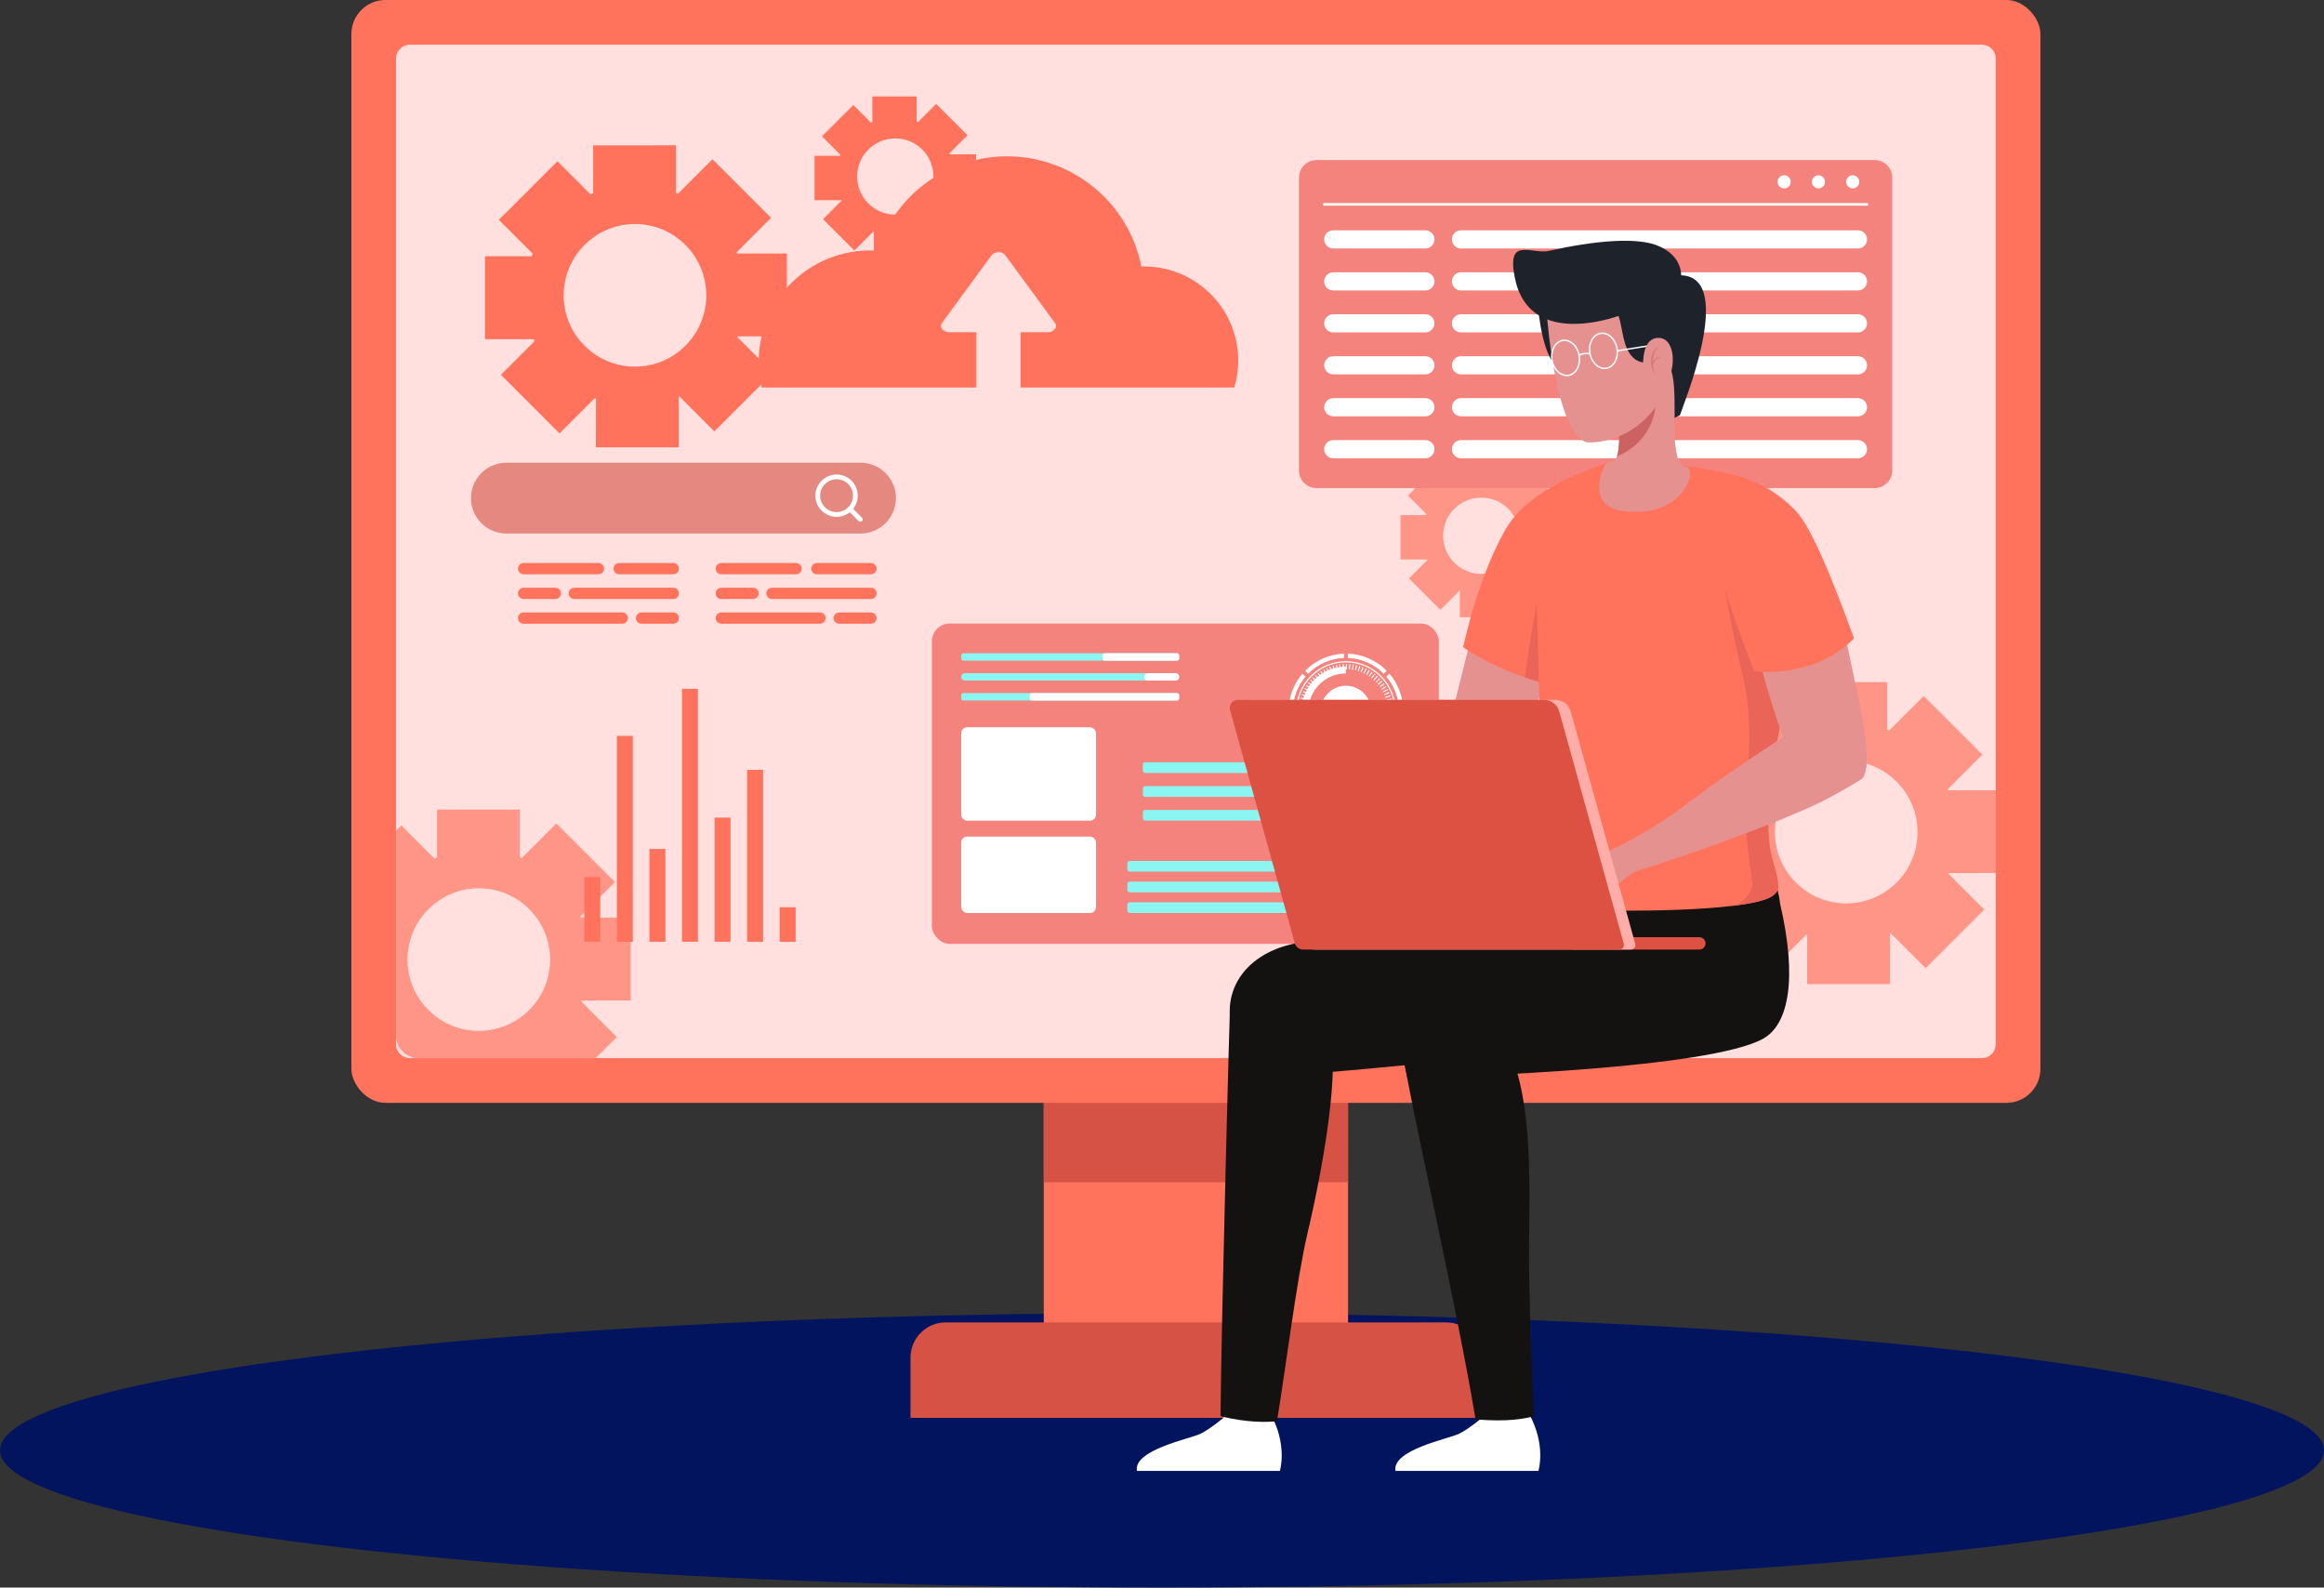 <?xml version="1.0" encoding="UTF-8"?>
<svg xmlns="http://www.w3.org/2000/svg" viewBox="0 0 818.14 558.79">
  <rect x="0" y="0" width="818.14" height="558.79" fill="#333333" stroke="none"/>
  <defs>
    <style>
      .cls-1 {
        fill: #1e232b;
      }

      .cls-2, .cls-3, .cls-4, .cls-5 {
        fill: none;
        stroke: #fff;
        stroke-miterlimit: 10;
      }

      .cls-2, .cls-4 {
        stroke-width: 1.67px;
      }

      .cls-2, .cls-5 {
        stroke-linecap: round;
      }

      .cls-6 {
        mix-blend-mode: screen;
        opacity: .68;
      }

      .cls-7 {
        fill: #ff735d;
      }

      .cls-8 {
        fill: #fff;
      }

      .cls-9 {
        fill: #e5918f;
      }

      .cls-10 {
        fill: #ffe0de;
      }

      .cls-11 {
        fill: #cc6362;
      }

      .cls-3 {
        stroke-width: .5px;
      }

      .cls-12 {
        isolation: isolate;
      }

      .cls-13 {
        fill: #f4837d;
      }

      .cls-14 {
        fill: #ffada9;
      }

      .cls-15 {
        fill: #e58880;
      }

      .cls-16 {
        fill: #141111;
      }

      .cls-17 {
        fill: #d65245;
      }

      .cls-18 {
        fill: #02145e;
      }

      .cls-19 {
        fill: #ea6557;
      }

      .cls-5 {
        stroke-width: .9px;
      }

      .cls-20 {
        fill: #dd5143;
      }

      .cls-21 {
        fill: #8bf6f1;
        mix-blend-mode: soft-light;
      }

      .cls-22 {
        opacity: .5;
      }
    </style>
  </defs>
  <g class="cls-12">
    <g id="Layer_2" data-name="Layer 2">
      <g id="Layer_1-2" data-name="Layer 1">
        <g>
          <ellipse class="cls-18" cx="409.07" cy="510.49" rx="409.07" ry="48.31"/>
          <g>
            <g>
              <g>
                <rect class="cls-7" x="367.45" y="374.31" width="107.12" height="120.31"/>
                <rect class="cls-17" x="367.45" y="374.31" width="107.12" height="41.82"/>
                <path class="cls-17" d="M332.94,465.46h176.14c6.85,0,12.4,5.56,12.4,12.4v21.21h-200.95v-21.21c0-6.85,5.56-12.4,12.4-12.4Z"/>
                <rect class="cls-7" x="123.7" width="594.61" height="388.18" rx="11.98" ry="11.98"/>
                <path class="cls-10" d="M247.49-87.48h347.04c2.67,0,4.83,2.16,4.83,4.83V470.83c0,2.67-2.16,4.83-4.83,4.83H247.49c-2.67,0-4.83-2.16-4.83-4.83V-82.65c0-2.67,2.16-4.83,4.83-4.83Z" transform="translate(615.09 -226.92) rotate(90)"/>
                <g>
                  <g>
                    <path class="cls-7" d="M251.49,151.84l20.63-20.63-12.61-12.61c.03-.08.05-.16.11-.21l17.41-.03v-29.13h-17.54c-.05-.16-.13-.3-.19-.4l12.15-12.15-20.63-20.63-12.15,12.15c-.21-.11-.46-.24-.7-.32v-16.74l-29.16.03v16.85c-.32.11-.59.27-.89.4l-11.67-11.67-20.63,20.63,11.91,11.91c-.11.32-.19.62-.32.91h-16.47v29.19h17.17c.11.21.21.43.3.67l-11.86,11.86,20.63,20.63,12.42-12.42c.11.05.24.08.4.13l-.03,17.19h29.19v-17.87c.08-.03.13-.08.19-.08l12.34,12.34ZM205.78,121.68c-9.79-9.79-9.79-25.67.03-35.49,9.79-9.79,25.67-9.79,35.46,0,9.82,9.82,9.82,25.7.03,35.49-9.82,9.82-25.7,9.82-35.52,0Z"/>
                    <path class="cls-7" d="M307.64,90.8h15.6v-9.53s.08-.04.12-.04l6.59,6.57,11.02-11.02-6.63-6.63c.04-.08.06-.16.08-.22h9.19v-15.6h-9.19c-.04-.12-.08-.26-.14-.39l6.33-6.33-11.04-11.02-6.37,6.37c-.16-.08-.32-.12-.49-.18v-8.82h-15.6v9.01c-.16.08-.3.16-.47.22l-6.23-6.23-11.04,11.04,6.49,6.49c-.04.12-.08.24-.14.37h-8.97v15.6h9.39c.02.06.06.12.1.2l-6.51,6.49,11.04,11.04,6.76-6.76s.08.02.1.04v9.33ZM301.76,62.12c0-7.4,6-13.41,13.43-13.41s13.41,6,13.41,13.41-6,13.43-13.41,13.43-13.43-6-13.43-13.43Z"/>
                  </g>
                  <g class="cls-6">
                    <path class="cls-7" d="M677.9,340.77l20.63-20.63-12.61-12.61c.03-.08.05-.16.11-.21l17.41-.03v-29.13h-17.54c-.05-.16-.13-.3-.19-.4l12.15-12.15-20.63-20.63-12.15,12.15c-.21-.11-.46-.24-.7-.32v-16.74l-29.16.03v16.85c-.32.11-.59.27-.89.4l-11.67-11.67-20.63,20.63,11.91,11.91c-.11.32-.19.62-.32.91h-16.47v29.19h17.17c.11.21.21.43.3.67l-11.86,11.86,20.63,20.63,12.42-12.42c.11.05.24.08.4.13l-.03,17.19h29.19v-17.87c.08-.03.13-.08.19-.08l12.34,12.34ZM632.19,310.62c-9.79-9.79-9.79-25.67.03-35.49,9.79-9.79,25.67-9.79,35.46,0,9.82,9.82,9.82,25.7.03,35.49-9.82,9.82-25.7,9.82-35.52,0Z"/>
                    <path class="cls-7" d="M513.93,217.26h15.6v-9.53s.08-.04.12-.04l6.59,6.57,11.02-11.02-6.63-6.63c.04-.08.06-.16.08-.22h9.19v-15.6h-9.19c-.04-.12-.08-.26-.14-.39l6.33-6.33-11.04-11.02-6.37,6.37c-.16-.08-.32-.12-.49-.18v-8.82h-15.6v9.01c-.16.08-.3.16-.47.22l-6.23-6.23-11.04,11.04,6.49,6.49c-.04.12-.08.24-.14.37h-8.97v15.6h9.39c.02.06.06.12.1.2l-6.51,6.49,11.04,11.04,6.76-6.76s.08.02.1.04v9.33ZM508.05,188.57c0-7.4,6-13.41,13.43-13.41s13.41,6,13.41,13.41-6,13.43-13.41,13.43-13.43-6-13.43-13.43Z"/>
                    <path class="cls-7" d="M204.33,322.63l12.15-12.15-20.63-20.63-12.15,12.15c-.21-.11-.46-.24-.7-.32v-16.74l-29.16.03v16.85c-.32.11-.59.27-.88.4l-11.67-11.67-1.85,1.85v72.14c0,4.36,3.54,7.9,7.9,7.9h62.38l7.43-7.43-12.61-12.61c.03-.08.05-.16.11-.21l17.41-.03v-29.13h-17.54c-.05-.16-.13-.3-.19-.4ZM186.33,355.49c-9.82,9.82-25.7,9.82-35.52,0-9.79-9.79-9.79-25.67.03-35.49,9.79-9.79,25.67-9.79,35.46,0,9.82,9.82,9.82,25.7.03,35.49Z"/>
                  </g>
                </g>
              </g>
              <g>
                <path class="cls-13" d="M463.47,56.34h196.49c3.41,0,6.18,2.77,6.18,6.18v103.09c0,3.41-2.77,6.18-6.18,6.18h-196.49c-3.41,0-6.18-2.77-6.18-6.18V62.52c0-3.41,2.77-6.18,6.18-6.18Z"/>
                <line class="cls-5" x1="466.17" y1="71.93" x2="657.27" y2="71.93"/>
                <path class="cls-8" d="M654.54,64c0,1.28-1.04,2.31-2.31,2.31s-2.31-1.04-2.31-2.31,1.04-2.31,2.31-2.31,2.31,1.04,2.31,2.31Z"/>
                <path class="cls-8" d="M642.47,64c0,1.28-1.04,2.31-2.31,2.31s-2.31-1.04-2.31-2.31,1.04-2.31,2.31-2.31,2.31,1.04,2.31,2.31Z"/>
                <path class="cls-8" d="M630.4,64c0,1.28-1.04,2.31-2.31,2.31s-2.31-1.04-2.31-2.31,1.04-2.31,2.31-2.31,2.31,1.04,2.31,2.31Z"/>
                <g>
                  <g>
                    <path class="cls-8" d="M501.79,87.47h-32.43c-1.77,0-3.2-1.43-3.2-3.2h0c0-1.77,1.43-3.2,3.2-3.2h32.43c1.77,0,3.2,1.43,3.2,3.2h0c0,1.77-1.43,3.2-3.2,3.2Z"/>
                    <path class="cls-8" d="M501.79,102.24h-32.43c-1.77,0-3.2-1.43-3.2-3.2h0c0-1.76,1.43-3.2,3.2-3.2h32.43c1.77,0,3.2,1.43,3.2,3.2h0c0,1.77-1.43,3.2-3.2,3.2Z"/>
                    <path class="cls-8" d="M501.79,117.01h-32.43c-1.77,0-3.2-1.43-3.2-3.2h0c0-1.76,1.43-3.2,3.2-3.2h32.43c1.77,0,3.2,1.43,3.2,3.2h0c0,1.77-1.43,3.2-3.2,3.2Z"/>
                    <path class="cls-8" d="M501.79,131.78h-32.43c-1.77,0-3.2-1.43-3.2-3.2h0c0-1.77,1.43-3.2,3.2-3.2h32.43c1.77,0,3.2,1.43,3.2,3.2h0c0,1.77-1.43,3.2-3.2,3.2Z"/>
                    <path class="cls-8" d="M501.79,146.54h-32.43c-1.77,0-3.2-1.43-3.2-3.2h0c0-1.76,1.43-3.2,3.2-3.2h32.43c1.77,0,3.2,1.43,3.2,3.2h0c0,1.77-1.43,3.2-3.2,3.2Z"/>
                    <path class="cls-8" d="M501.79,161.31h-32.43c-1.77,0-3.2-1.43-3.2-3.2h0c0-1.76,1.43-3.2,3.2-3.2h32.43c1.77,0,3.2,1.43,3.2,3.2h0c0,1.77-1.43,3.2-3.2,3.2Z"/>
                  </g>
                  <g>
                    <path class="cls-8" d="M654.07,87.47h-139.74c-1.77,0-3.2-1.43-3.2-3.2h0c0-1.77,1.43-3.2,3.2-3.2h139.74c1.77,0,3.2,1.43,3.2,3.2h0c0,1.77-1.43,3.2-3.2,3.2Z"/>
                    <path class="cls-8" d="M654.07,102.24h-139.74c-1.77,0-3.2-1.43-3.2-3.2h0c0-1.76,1.43-3.2,3.2-3.2h139.74c1.77,0,3.2,1.43,3.2,3.2h0c0,1.77-1.43,3.2-3.2,3.2Z"/>
                    <path class="cls-8" d="M654.07,117.01h-139.74c-1.77,0-3.2-1.43-3.2-3.2h0c0-1.76,1.43-3.2,3.2-3.2h139.74c1.77,0,3.2,1.43,3.2,3.2h0c0,1.77-1.43,3.2-3.2,3.2Z"/>
                    <path class="cls-8" d="M654.07,131.78h-139.74c-1.77,0-3.2-1.43-3.2-3.2h0c0-1.77,1.43-3.2,3.2-3.2h139.74c1.77,0,3.2,1.43,3.2,3.2h0c0,1.77-1.43,3.2-3.2,3.2Z"/>
                    <path class="cls-8" d="M654.07,146.54h-139.74c-1.77,0-3.2-1.43-3.2-3.2h0c0-1.76,1.43-3.2,3.2-3.2h139.74c1.77,0,3.2,1.43,3.2,3.2h0c0,1.77-1.43,3.2-3.2,3.2Z"/>
                    <path class="cls-8" d="M654.07,161.31h-139.74c-1.77,0-3.2-1.43-3.2-3.2h0c0-1.76,1.43-3.2,3.2-3.2h139.74c1.77,0,3.2,1.43,3.2,3.2h0c0,1.77-1.43,3.2-3.2,3.2Z"/>
                  </g>
                </g>
              </g>
              <path class="cls-7" d="M435,119.21c-3.73-15.55-17.85-25.88-33.23-25.4-.12-.6-.19-1.2-.34-1.8-6.21-25.9-32.24-41.86-58.14-35.65-16.87,4.05-29.48,16.52-34.53,31.87-3.8-.24-7.7.07-11.6,1.01-21.02,5.04-33.98,26.13-29,47.15h75.57v-19.46h-9.66c-2.15,0-3.5-1.84-2.42-3.3l17.43-23.79c1.08-1.47,3.77-1.47,4.84,0l17.43,23.79c1.08,1.47-.27,3.3-2.42,3.3h-9.66v19.46h75.24c1.62-5.41,1.9-11.29.49-17.18Z"/>
              <g>
                <g>
                  <path class="cls-15" d="M302.96,187.78h-124.72c-6.88,0-12.45-5.58-12.45-12.45h0c0-6.88,5.58-12.45,12.45-12.45h124.72c6.88,0,12.45,5.58,12.45,12.45h0c0,6.88-5.58,12.45-12.45,12.45Z"/>
                  <g>
                    <path class="cls-4" d="M301.13,174.47c0,3.66-2.97,6.62-6.62,6.62s-6.62-2.97-6.62-6.62,2.97-6.62,6.62-6.62,6.62,2.97,6.62,6.62Z"/>
                    <line class="cls-2" x1="299.19" y1="179.15" x2="302.85" y2="182.81"/>
                  </g>
                </g>
                <g>
                  <path class="cls-7" d="M280.26,202.13h-26.34c-1.09,0-1.98-.89-1.98-1.98h0c0-1.09.89-1.98,1.98-1.98h26.34c1.09,0,1.98.89,1.98,1.98h0c0,1.09-.89,1.98-1.98,1.98Z"/>
                  <path class="cls-7" d="M306.62,202.13h-19.06c-1.09,0-1.98-.89-1.98-1.98h0c0-1.09.89-1.98,1.98-1.98h19.06c1.09,0,1.98.89,1.98,1.98h0c0,1.09-.89,1.98-1.98,1.98Z"/>
                  <path class="cls-7" d="M265.11,210.84h-11.19c-1.09,0-1.98-.89-1.98-1.98h0c0-1.09.89-1.98,1.98-1.98h11.19c1.09,0,1.98.89,1.98,1.98h0c0,1.09-.89,1.98-1.98,1.98Z"/>
                  <path class="cls-7" d="M306.62,210.84h-34.86c-1.09,0-1.98-.89-1.98-1.98h0c0-1.09.89-1.98,1.98-1.98h34.86c1.09,0,1.98.89,1.98,1.98h0c0,1.09-.89,1.98-1.98,1.98Z"/>
                  <path class="cls-7" d="M288.65,219.54h-34.73c-1.09,0-1.98-.89-1.98-1.98h0c0-1.09.89-1.98,1.98-1.98h34.73c1.09,0,1.98.89,1.98,1.98h0c0,1.09-.89,1.98-1.98,1.98Z"/>
                  <path class="cls-7" d="M306.62,219.54h-11.19c-1.09,0-1.98-.89-1.98-1.98h0c0-1.09.89-1.98,1.98-1.98h11.19c1.09,0,1.98.89,1.98,1.98h0c0,1.09-.89,1.98-1.98,1.98Z"/>
                </g>
                <g>
                  <path class="cls-7" d="M210.68,202.13h-26.34c-1.09,0-1.98-.89-1.98-1.98h0c0-1.09.89-1.98,1.98-1.98h26.34c1.09,0,1.98.89,1.98,1.98h0c0,1.09-.89,1.98-1.98,1.98Z"/>
                  <path class="cls-7" d="M237.03,202.13h-19.06c-1.09,0-1.98-.89-1.98-1.98h0c0-1.09.89-1.98,1.98-1.98h19.06c1.09,0,1.98.89,1.98,1.98h0c0,1.09-.89,1.98-1.98,1.98Z"/>
                  <path class="cls-7" d="M195.53,210.84h-11.19c-1.09,0-1.98-.89-1.98-1.98h0c0-1.09.89-1.98,1.98-1.98h11.19c1.09,0,1.98.89,1.98,1.98h0c0,1.09-.89,1.98-1.98,1.98Z"/>
                  <path class="cls-7" d="M237.03,210.84h-34.86c-1.09,0-1.98-.89-1.98-1.98h0c0-1.09.89-1.98,1.98-1.98h34.86c1.09,0,1.98.89,1.98,1.98h0c0,1.09-.89,1.98-1.98,1.98Z"/>
                  <path class="cls-7" d="M219.06,219.54h-34.73c-1.09,0-1.98-.89-1.98-1.98h0c0-1.09.89-1.98,1.98-1.98h34.73c1.09,0,1.98.89,1.98,1.98h0c0,1.09-.89,1.98-1.98,1.98Z"/>
                  <path class="cls-7" d="M237.03,219.54h-11.19c-1.09,0-1.98-.89-1.98-1.98h0c0-1.09.89-1.98,1.98-1.98h11.19c1.09,0,1.98.89,1.98,1.98h0c0,1.09-.89,1.98-1.98,1.98Z"/>
                </g>
              </g>
              <g>
                <rect class="cls-7" x="183.74" y="292.44" width="72.47" height="5.62" transform="translate(-75.28 515.23) rotate(-90)"/>
                <rect class="cls-7" x="215.1" y="312.35" width="32.67" height="5.62" transform="translate(-83.72 546.59) rotate(-90)"/>
                <rect class="cls-7" x="197.12" y="317.29" width="22.79" height="5.62" transform="translate(-111.59 528.61) rotate(-90)"/>
                <rect class="cls-7" x="198.39" y="284.16" width="89.03" height="5.62" transform="translate(-44.07 529.88) rotate(-90)"/>
                <rect class="cls-7" x="232.51" y="306.83" width="43.71" height="5.62" transform="translate(-55.27 564) rotate(-90)"/>
                <rect class="cls-7" x="235.58" y="298.42" width="60.51" height="5.62" transform="translate(-35.41 567.07) rotate(-90)"/>
                <rect class="cls-7" x="271.22" y="322.6" width="12.15" height="5.62" transform="translate(-48.12 602.71) rotate(-90)"/>
              </g>
              <g>
                <rect class="cls-13" x="328.07" y="219.48" width="178.47" height="112.76" rx="6.27" ry="6.27" transform="translate(834.61 551.71) rotate(-180)"/>
                <g>
                  <rect class="cls-21" x="396.88" y="317.59" width="94.44" height="3.77" rx=".8" ry=".8" transform="translate(888.2 638.95) rotate(180)"/>
                  <rect class="cls-21" x="396.88" y="310.31" width="94.44" height="3.77" rx=".8" ry=".8" transform="translate(888.2 624.4) rotate(180)"/>
                  <rect class="cls-21" x="396.88" y="303.04" width="94.44" height="3.77" rx=".8" ry=".8" transform="translate(888.2 609.85) rotate(180)"/>
                  <rect class="cls-21" x="465.74" y="295.76" width="25.58" height="3.77" rx=".8" ry=".8" transform="translate(957.06 595.3) rotate(180)"/>
                  <rect class="cls-21" x="465.74" y="288.49" width="25.58" height="3.77" rx=".8" ry=".8" transform="translate(957.06 580.75) rotate(180)"/>
                </g>
                <g>
                  <path class="cls-8" d="M456.28,250.26c0-9.67,7.86-17.53,17.53-17.53s17.53,7.86,17.53,17.53-7.86,17.53-17.53,17.53-17.53-7.86-17.53-17.53ZM456.69,250.26c0,9.44,7.68,17.12,17.12,17.12s17.12-7.68,17.12-17.12-7.68-17.12-17.12-17.12-17.12,7.68-17.12,17.12Z"/>
                  <path class="cls-8" d="M473.81,234.65v2.4c-7.29,0-13.22,5.93-13.22,13.22h-2.4c0-8.61,7.01-15.62,15.62-15.62Z"/>
                  <path class="cls-8" d="M473.98,264.94c.12,0,.24,0,.35,0l.07,1.88c-.13,0-.26,0-.4,0l-.02-1.88ZM472.81,266.79l.12-1.87c.12,0,.23.01.35.02l-.07,1.88c-.13,0-.27-.01-.4-.02ZM475.04,264.89c.12,0,.24-.02.35-.03l.2,1.87c-.13.01-.26.03-.39.04l-.16-1.87ZM471.62,266.67l.25-1.86c.12.02.23.03.35.04l-.2,1.87c-.13-.01-.26-.03-.4-.05ZM476.09,264.77c.12-.02.23-.04.35-.06l.33,1.85c-.13.02-.26.05-.39.07l-.29-1.85ZM470.44,266.47l.38-1.84c.12.02.23.05.35.07l-.34,1.85c-.13-.02-.26-.05-.39-.08ZM477.13,264.56c.12-.03.23-.05.35-.08l.47,1.82c-.13.03-.26.06-.39.09l-.43-1.83ZM469.28,266.19l.52-1.8c.11.03.23.06.34.09l-.47,1.82c-.13-.03-.26-.07-.39-.11ZM478.15,264.29c.11-.04.23-.07.34-.11l.6,1.78c-.13.04-.25.08-.38.12l-.56-1.79ZM468.14,265.82l.64-1.76c.11.04.22.08.34.12l-.6,1.78c-.13-.04-.25-.09-.38-.13ZM479.15,263.94c.11-.04.22-.09.33-.13l.73,1.73c-.12.05-.24.1-.37.15l-.69-1.75ZM467.03,265.37l.77-1.71c.11.05.22.1.32.14l-.73,1.73c-.12-.05-.25-.11-.37-.16ZM480.12,263.51c.11-.05.21-.1.32-.16l.85,1.67c-.12.06-.24.12-.35.17l-.81-1.69ZM465.96,264.83l.9-1.65c.1.06.21.11.31.16l-.85,1.67c-.12-.06-.24-.12-.35-.19ZM481.06,263.02c.1-.06.2-.12.3-.18l.97,1.61c-.11.07-.23.14-.34.2l-.93-1.63ZM464.93,264.23l1.01-1.58c.1.06.2.13.3.19l-.97,1.61c-.11-.07-.23-.14-.34-.21ZM481.96,262.47c.1-.07.19-.13.29-.2l1.08,1.53c-.11.08-.22.15-.33.23l-1.04-1.56ZM463.94,263.55l1.12-1.5c.1.07.19.14.29.21l-1.09,1.53c-.11-.08-.22-.15-.32-.23ZM482.82,261.85c.09-.07.19-.15.28-.22l1.19,1.45c-.1.08-.21.17-.31.25l-1.16-1.48ZM463.01,262.8l1.23-1.42c.09.08.18.15.27.23l-1.19,1.45c-.1-.08-.2-.17-.31-.26ZM483.63,261.16c.09-.08.17-.16.26-.24l1.29,1.36c-.1.09-.19.18-.29.27l-1.26-1.39ZM462.13,261.99l1.32-1.33c.08.08.17.17.26.25l-1.29,1.36c-.1-.09-.19-.18-.28-.28ZM484.39,260.43c.08-.08.16-.17.24-.26l1.38,1.27c-.09.1-.18.2-.27.29l-1.35-1.3ZM461.32,261.11l1.41-1.23c.08.09.16.18.24.27l-1.39,1.26c-.09-.1-.18-.2-.26-.3ZM485.1,259.64c.08-.09.15-.18.22-.28l1.47,1.16c-.08.1-.17.21-.25.31l-1.44-1.2ZM460.57,260.19l1.5-1.13c.07.09.14.19.22.28l-1.47,1.16c-.08-.1-.16-.21-.24-.32ZM485.75,258.8c.07-.1.14-.19.2-.29l1.55,1.06c-.07.11-.15.22-.23.33l-1.53-1.09ZM459.88,259.21l1.58-1.02c.06.1.13.2.19.29l-1.55,1.06c-.07-.11-.15-.22-.22-.33ZM486.33,257.92c.06-.1.12-.2.18-.31l1.62.94c-.07.11-.13.23-.2.34l-1.6-.98ZM459.28,258.18l1.65-.9c.06.1.11.21.17.31l-1.62.94c-.07-.11-.13-.23-.2-.35ZM486.86,256.99c.05-.1.11-.21.16-.32l1.69.82c-.06.12-.12.24-.18.36l-1.67-.86ZM458.74,257.11l1.71-.78c.05.11.1.21.15.32l-1.69.82c-.06-.12-.12-.24-.17-.36ZM487.31,256.03c.05-.11.09-.22.14-.33l1.74.7c-.05.12-.1.25-.15.37l-1.73-.74ZM458.29,256.01l1.76-.65c.04.11.08.22.13.33l-1.74.7c-.05-.12-.1-.25-.14-.37ZM487.69,255.04c.04-.11.08-.22.11-.34l1.79.57c-.04.13-.08.25-.13.38l-1.77-.61ZM457.91,254.87l1.8-.53c.03.11.07.23.1.34l-1.79.57c-.04-.13-.08-.25-.12-.38ZM488,254.03c.03-.11.06-.23.09-.34l1.82.44c-.03.13-.06.26-.1.38l-1.81-.48ZM457.62,253.71l1.84-.39c.02.12.05.23.08.34l-1.83.43c-.03-.13-.06-.26-.09-.39ZM488.24,252.99c.02-.11.04-.23.06-.35l1.85.3c-.02.13-.04.26-.07.4l-1.84-.35ZM457.41,252.53l1.86-.25c.02.12.03.23.05.35l-1.85.3c-.02-.13-.04-.26-.06-.4ZM488.39,251.95c.01-.12.03-.24.04-.35l1.87.17c-.01.13-.03.26-.04.39l-1.87-.21ZM457.29,251.35l1.87-.13c0,.12.02.24.03.36l-1.87.16c-.01-.13-.02-.26-.03-.39ZM488.48,250.89c0-.12,0-.23.01-.35l1.88.03c0,.13,0,.27-.01.4l-1.88-.08ZM457.26,250.26v-.12s1.88.02,1.88.02v.1c0,.09,0,.17,0,.25l-1.88.03c0-.09,0-.19,0-.29ZM488.47,249.47l1.87-.1c0,.13.01.26.02.4l-1.88.06c0-.12,0-.24-.01-.36ZM457.28,249.35c0-.13.02-.26.03-.39l1.87.14c0,.12-.02.24-.02.36l-1.87-.1ZM488.38,248.42l1.86-.24c.02.13.03.27.05.4l-1.87.19c-.01-.12-.03-.23-.04-.35ZM457.39,248.17c.02-.13.04-.27.06-.4l1.85.29c-.02.12-.03.23-.05.35l-1.86-.24ZM488.2,247.37l1.84-.37c.03.13.05.26.07.39l-1.85.32c-.02-.12-.04-.23-.06-.35ZM457.58,246.98c.03-.13.05-.26.08-.39l1.83.41c-.03.12-.05.23-.07.35l-1.84-.37ZM487.96,246.34l1.81-.5c.04.13.07.26.1.38l-1.82.46c-.03-.12-.06-.23-.09-.34ZM457.86,245.82c.04-.13.07-.26.11-.38l1.79.55c-.03.11-.07.22-.1.34l-1.81-.5ZM487.64,245.33l1.77-.63c.04.12.09.25.13.38l-1.78.59c-.04-.11-.08-.22-.12-.34ZM458.23,244.68c.04-.13.09-.25.14-.37l1.75.67c-.04.11-.08.22-.12.33l-1.77-.63ZM487.25,244.35l1.72-.76c.05.12.11.24.16.37l-1.74.71c-.04-.11-.09-.22-.14-.32ZM458.67,243.57c.05-.12.11-.24.17-.36l1.69.81c-.05.11-.1.21-.15.32l-1.72-.76ZM486.78,243.4l1.66-.88c.06.12.12.23.18.35l-1.68.84c-.05-.11-.11-.21-.16-.31ZM459.2,242.49c.06-.12.13-.24.19-.35l1.63.93c-.06.1-.11.2-.17.31l-1.66-.88ZM486.25,242.48l1.59-1c.07.11.14.22.21.34l-1.61.96c-.06-.1-.12-.2-.18-.3ZM459.8,241.46c.07-.11.14-.22.22-.33l1.56,1.04c-.07.1-.13.2-.19.3l-1.59-1ZM485.66,241.61l1.51-1.11c.08.11.16.22.23.33l-1.54,1.07c-.07-.1-.13-.19-.2-.29ZM460.47,240.47c.08-.11.16-.21.24-.32l1.48,1.15c-.07.09-.14.19-.21.28l-1.51-1.11ZM485,240.77l1.43-1.21c.09.1.17.2.25.31l-1.46,1.18c-.07-.09-.15-.18-.23-.27ZM461.22,239.53c.09-.1.17-.2.26-.3l1.4,1.25c-.08.09-.16.18-.23.27l-1.43-1.22ZM484.29,239.99l1.34-1.31c.09.09.18.19.27.29l-1.37,1.28c-.08-.09-.16-.17-.25-.26ZM462.02,238.65c.09-.09.19-.19.28-.28l1.3,1.35c-.08.08-.17.16-.25.25l-1.34-1.32ZM483.52,239.26l1.24-1.41c.1.09.2.18.3.27l-1.28,1.38c-.09-.08-.17-.16-.26-.24ZM462.89,237.83c.1-.09.2-.17.3-.26l1.21,1.44c-.09.08-.18.15-.27.23l-1.24-1.41ZM482.7,238.59l1.14-1.49c.11.08.21.16.32.25l-1.18,1.46c-.09-.07-.18-.15-.28-.22ZM463.82,237.07c.11-.08.21-.16.32-.24l1.1,1.52c-.1.07-.19.14-.28.21l-1.13-1.49ZM481.83,237.98l1.03-1.57c.11.07.22.15.33.22l-1.07,1.55c-.1-.07-.2-.13-.29-.2ZM464.79,236.39c.11-.07.22-.14.34-.21l.99,1.6c-.1.06-.2.12-.3.19l-1.03-1.57ZM480.93,237.43l.91-1.64c.12.06.23.13.35.2l-.95,1.62c-.1-.06-.2-.12-.31-.17ZM465.82,235.77c.12-.06.23-.13.35-.19l.87,1.66c-.1.05-.21.11-.31.17l-.91-1.64ZM479.98,236.94l.79-1.7c.12.06.24.11.36.17l-.83,1.68c-.11-.05-.21-.1-.32-.15ZM466.88,235.23c.12-.06.24-.11.36-.16l.75,1.72c-.11.05-.21.09-.32.14l-.79-1.7ZM479,236.53l.66-1.76c.13.05.25.1.37.15l-.71,1.74c-.11-.04-.22-.09-.33-.13ZM467.98,234.77c.12-.05.25-.09.37-.14l.62,1.77c-.11.04-.22.08-.33.12l-.66-1.76ZM477.99,236.19l.54-1.8c.13.04.25.08.38.12l-.58,1.79c-.11-.04-.23-.07-.34-.11ZM469.11,234.39c.13-.04.26-.07.38-.11l.49,1.81c-.11.03-.23.06-.34.1l-.53-1.8ZM476.97,235.93l.4-1.83c.13.03.26.06.39.09l-.45,1.82c-.11-.03-.23-.05-.34-.08ZM470.27,234.09c.13-.03.26-.06.39-.08l.36,1.84c-.12.02-.23.05-.35.07l-.4-1.83ZM475.93,235.74l.27-1.86c.13.02.26.04.4.06l-.32,1.85c-.12-.02-.23-.04-.35-.05ZM471.45,233.88c.13-.02.26-.04.4-.05l.22,1.86c-.12.01-.23.03-.35.05l-.27-1.86ZM474.87,235.62l.13-1.87c.13,0,.27.02.4.03l-.18,1.87c-.12-.01-.23-.02-.35-.03ZM472.64,233.75c.13,0,.26-.02.4-.02l.09,1.87c-.12,0-.24.01-.35.02l-.13-1.87ZM473.81,235.59v-1.88c.13,0,.27,0,.4,0l-.04,1.88c-.12,0-.24,0-.35,0Z"/>
                  <g>
                    <path class="cls-8" d="M455.22,252.13c.44,4.46,2.46,8.46,5.49,11.45l-1.06,1.06c-3.3-3.25-5.49-7.63-5.93-12.51h1.51Z"/>
                    <path class="cls-8" d="M492.41,252.13h1.51c-.45,4.87-2.63,9.25-5.93,12.51l-1.06-1.06c3.03-2.98,5.05-6.98,5.49-11.44Z"/>
                    <path class="cls-8" d="M459.58,238.18c-2.77,3.26-4.45,7.48-4.45,12.09,0,.16,0,.32.01.49h-1.5c0-.16-.01-.32-.01-.49,0-5.02,1.85-9.62,4.89-13.15l1.06,1.06Z"/>
                    <path class="cls-8" d="M474.5,268.93c4.34-.16,8.3-1.8,11.4-4.44l1.06,1.06c-3.37,2.9-7.71,4.71-12.46,4.87v-1.5Z"/>
                    <path class="cls-8" d="M487.12,237.16c-3.24-3.29-7.69-5.39-12.62-5.57v-1.5c5.34.18,10.17,2.44,13.68,6.01l-1.06,1.06Z"/>
                    <path class="cls-8" d="M492.49,250.75c0-.16.01-.32.01-.49,0-4.61-1.68-8.83-4.45-12.09l1.06-1.06c3.04,3.54,4.89,8.13,4.89,13.15,0,.16,0,.32-.01.49h-1.5Z"/>
                    <path class="cls-8" d="M473.13,231.59c-4.93.18-9.38,2.27-12.62,5.57l-1.06-1.06c3.51-3.56,8.34-5.83,13.68-6.01v1.5Z"/>
                    <path class="cls-8" d="M461.73,264.5c3.1,2.63,7.06,4.28,11.4,4.44v1.5c-4.75-.16-9.09-1.97-12.46-4.87l1.06-1.06Z"/>
                  </g>
                  <path class="cls-8" d="M464.93,250.26c0,4.9,3.99,8.89,8.89,8.89s8.89-3.99,8.89-8.89-3.99-8.89-8.89-8.89-8.89,3.99-8.89,8.89Z"/>
                </g>
                <rect class="cls-8" x="338.37" y="255.99" width="47.48" height="32.87" rx="2.1" ry="2.1"/>
                <rect class="cls-8" x="338.37" y="294.46" width="47.48" height="26.9" rx="2.1" ry="2.1"/>
                <g>
                  <g>
                    <rect class="cls-21" x="338.37" y="229.94" width="76.75" height="2.61" rx=".8" ry=".8"/>
                    <rect class="cls-8" x="388.13" y="229.94" width="26.99" height="2.61" rx=".8" ry=".8"/>
                  </g>
                  <g>
                    <path class="cls-21" d="M413.81,239.56h-74.14c-.72,0-1.3-.58-1.3-1.3h0c0-.72.58-1.3,1.3-1.3h74.14c.72,0,1.3.58,1.3,1.3h0c0,.72-.58,1.3-1.3,1.3Z"/>
                    <path class="cls-8" d="M413.81,239.56h-9.72c-.72,0-1.3-.58-1.3-1.3h0c0-.72.58-1.3,1.3-1.3h9.72c.72,0,1.3.58,1.3,1.3h0c0,.72-.58,1.3-1.3,1.3Z"/>
                  </g>
                  <g>
                    <rect class="cls-21" x="338.37" y="243.96" width="76.75" height="2.61" rx=".8" ry=".8"/>
                    <rect class="cls-8" x="362.47" y="243.96" width="52.65" height="2.61" rx=".8" ry=".8"/>
                  </g>
                </g>
                <g>
                  <rect class="cls-21" x="402.33" y="285.09" width="44.79" height="3.77" rx=".8" ry=".8" transform="translate(849.45 573.95) rotate(180)"/>
                  <rect class="cls-21" x="402.33" y="276.69" width="44.79" height="3.77" rx=".8" ry=".8" transform="translate(849.45 557.16) rotate(180)"/>
                  <rect class="cls-21" x="402.33" y="268.3" width="44.79" height="3.77" rx=".8" ry=".8" transform="translate(849.45 540.37) rotate(180)"/>
                </g>
              </g>
            </g>
            <g>
              <path class="cls-8" d="M491.27,517.73h50.32s2.81-8.96-3.28-20.06c0,0-4.05,3.25-16.18,1.05,0,0-5.06,4.3-8.56,5.98-3.52,1.7-23.65,5.65-22.3,13.03Z"/>
              <path class="cls-16" d="M494.77,375.84c3.25,19.39,18.25,85,24.69,123.76,11.78,1,17.44-.35,20.44-1.04-.59-13.52-1.75-45.84-1.61-60.02.22-23.96,1.35-55.56-9.2-72.9l-35.47,2.79c.22,1.87.41,3.4.59,4.48.17,1.04.37,2.01.56,2.92Z"/>
              <path class="cls-8" d="M400.25,517.73h50.32s2.81-8.96-3.28-20.06c0,0-4.05,3.25-16.18,1.05,0,0-5.06,4.3-8.56,5.98-3.52,1.7-23.65,5.65-22.3,13.03Z"/>
              <path class="cls-16" d="M429.65,498.47c9.61,2.38,16.58,2.15,19.88,1.78,2.68-15.58,6.9-49.86,10.71-65.93,5.9-24.97,11.68-59.32,7.67-71.58l-34.89-8.76c-.12,1.1-2.96,106.22-3.36,144.49Z"/>
              <path class="cls-16" d="M568.5,318.22h0c-.7-6.89-1.51-11.93-1.51-11.93l-38.98,9.54-33.11,7.54c-12.27,2.73-27.1,6.03-40.18,8.98-14.67,3.33-24.41,14.48-21.19,29.16l3.68,17.82c20.52-.28,116.98-9.53,125.23-13.69,9.32-4.71,12.13-21.35,6.06-47.42Z"/>
              <path class="cls-16" d="M626.68,318.22h0c-.7-6.89-4.06-14.29-4.06-14.29l-36.42,11.9-33.11,7.54c-12.27,2.73-27.1,6.03-40.18,8.98-14.67,3.33-24.41,14.48-21.19,29.16l3.68,17.82c20.52-.28,106.27-3.27,125.23-13.69,9.15-5.03,12.13-21.35,6.06-47.42Z"/>
              <path class="cls-9" d="M517.58,262.36s17.31-7.82,22.08.02c2.61,4.29.8,12.27-5.1,15.62-5.9,3.35-39.27,17.46-70.76,25.33,0,0-1.35-4.38-3.51-8.98,0,0,14.13-5.86,28.17-15.72,14.04-9.86,29.13-16.26,29.13-16.26h0Z"/>
              <path class="cls-9" d="M521.91,208.3l-14.84,59.26s1.53,14.98,16.67,7.63c15.13-7.35,25.16-54.57,25.16-54.57l-26.98-12.32Z"/>
              <path class="cls-7" d="M547.02,241.44c-1.84-.44-3.59-.93-5.28-1.44-1.73-.51-3.38-1.03-4.94-1.58-14.1-4.83-21.72-10.64-21.72-10.64,4.43-19.27,9.77-32.21,14.52-40.74.13-.21.25-.4.36-.63.13-.21.25-.42.38-.63,2.55-4.24,6.23-7.81,10.32-10.74.42-.3.82-.57,1.25-.87l1.75,30.94.3,3.19,3.06,33.14Z"/>
              <path class="cls-19" d="M547.02,241.44c-1.84-.44-3.59-.93-5.28-1.44-1.73-.51-3.38-1.03-4.94-1.58,2.96-20.84,5.64-33.94,5.64-33.94l1.52,3.82,3.06,33.14Z"/>
              <path class="cls-7" d="M634.61,187.94c-.36,9.16-1.96,23.87-3.36,38.65-.44,4.69-.87,9.39-1.22,13.93-.25,2.83-4.52,17.92-4.69,20.62-.76,12.92-7.09,22.58-1.1,42.26,1.44,4.71,1.79,7.13,1.79,9.08,0,1.35-1.75,2.77-2.45,3.15-2.51,1.46-7.45,2.47-13.45,3.21h-.02c-11.8,1.43-27.71,1.71-37.32,1.71-12.9,0-32.25-2.05-34.7-5.3-2.24-2.98-.17-7.3.89-13.28,4.75-26.95,3.06-41.01,2.77-60.47,0-.49-.02-.97-.02-1.48-.49-30.01-2.47-55.7-1.08-64.97.42-.3.82-.57,1.25-.87,2.05-1.39,4.05-2.64,5.99-3.74.17-.08.38-.21.59-.34.59-.34,1.2-.65,1.77-.97.21-.13.44-.23.68-.34,4.37-2.13,10.74-4.41,14.39-5.68.46-.15.89-.3,1.25-.4,3.44-.21,7.18-.25,11.21-.15,3.5.11,8.86.57,14.69,1.33h.02c6.59.84,13.78,2.09,19.5,3.65,0,0,.06.02.11.04,1.08.34,8.06,2.95,15.34,10.74,2.43,2.58,4.92,5.74,7.15,9.6Z"/>
              <path class="cls-19" d="M624.24,303.39c1.44,4.71,1.79,7.13,1.79,9.08,0,1.35-1.75,2.77-2.45,3.15-2.51,1.46-7.45,2.47-13.45,3.21,2.47-.3,6.73-4.21,6.73-7.75,0-2.47-3.21-19.19-2.32-29.97.89-10.76,2.64-27.9-.7-41.62-3.36-13.72-6.5-31.77-6.5-31.77l18.81,11.36s2.43,3.4,5.09,7.51c-.44,4.69-.87,9.39-1.22,13.93-.25,2.83-11.78,43.2-5.78,62.88Z"/>
              <g>
                <path class="cls-1" d="M541.51,108.62s1.63,19.67,8.15,20.99c6.52,1.32,4.92-7.04,4.92-7.04l-.91-9.34-12.16-4.61Z"/>
                <path class="cls-9" d="M571.58,179.9c-12.77-1.52-8-13.93-6.25-16.78.46-.15,2.66-.82,2.83-.93.02-.02.04-.02.04-.02.42-.34.74-.84.99-1.48,1.24-3.27.68-9.79.63-10.22v-1.2c.21-.78.42-1.52.59-2.22l6.71-5.28,14.2-11.17s-3.78,18.68-.74,30.46c.23.89.7,2.13,1.88,2.83,0,.02.02,0,.02,0,.38.25.84.42,1.41.51,3.48,1.65-1.37,17.98-22.33,15.49Z"/>
                <path class="cls-11" d="M582.84,142.48s-.12,12.47-13.65,18.2c1.26-3.25.68-9.78.64-10.2l5.67-4.45,7.34-3.55Z"/>
                <path class="cls-9" d="M544.63,111.41s2.95,40.81,13.97,44.28c0,0,14.04,1.32,24.12-12.24,2.9-3.91,6.57-4.78,7.77-9.5,1.95-7.66,4.69-21.8,1.19-30.31-4.99-12.13-46.58-21.76-47.05,7.78Z"/>
                <path class="cls-1" d="M591.85,96.91c-.18-7.41-7.68-10.18-7.68-10.18-7.47-3.5-22.99-1.99-39,1.58-3.75.84-8.46-1.47-11.08.35-3.17,2.2-.01,12.23-.01,12.23,6.17,18.7,28.89,12.62,35.72,10.31,1.62,4.81,1.41,11.51,5.46,14.96,2.31,1.97,6.31,2.02,10.39,1.34.5.95,2.39,1.79,2.77,3.1,1.28,4.37,1.1,11.2,1.06,16.48l1.93-.94c.25-1.43,20.18-48.62.45-49.23Z"/>
                <g>
                  <path class="cls-3" d="M555.93,125.16c.58,3.39-1.09,6.5-3.73,6.95-2.64.45-5.24-1.93-5.82-5.32-.58-3.39,1.09-6.5,3.73-6.95,2.64-.45,5.24,1.93,5.82,5.32Z"/>
                  <path class="cls-3" d="M569.25,122.67c.58,3.39-1.09,6.5-3.73,6.95-2.64.45-5.24-1.93-5.82-5.32-.58-3.39,1.09-6.5,3.73-6.95,2.64-.45,5.24,1.93,5.82,5.32Z"/>
                  <path class="cls-3" d="M555.93,125.16s.58-.95,3.65-.68"/>
                  <line class="cls-3" x1="569.36" y1="123.48" x2="580.74" y2="121.66"/>
                </g>
                <path class="cls-9" d="M581.58,136.11c7.84,3,10.29-16.29,2.84-17.15-5.64-.65-5.88,7.23-5.88,7.23,0,0-1.44,8.2,3.03,9.92Z"/>
                <g class="cls-22">
                  <path class="cls-11" d="M584.17,121.88c-2.51,2.12-2.59,5.64-1.94,8.62.09.45.21.89.28,1.35-1.89-3.07-2.09-8.24,1.66-9.97h0Z"/>
                  <path class="cls-11" d="M585.39,125.54c-1.67.14-3.06,1.35-3.47,2.95,0,0-.68-.24-.68-.24.66-1.64,2.38-2.83,4.15-2.7h0Z"/>
                </g>
              </g>
              <path class="cls-9" d="M656.94,270.17v.02c-3.45,4-16.52,6.91-22.81,1.38-1.98-1.76-4.21-6.4-6.4-12.16-5.58-14.72-10.86-36.75-10.86-36.75l29.25-14.95s3.76,16.87,7.01,32.91c0,0,.03.16.09.45,1.06,5.14,2.04,10.19,2.81,14.53.03.12.04.22.06.34.77,5.18,1.27,10.57.85,14.23Z"/>
              <path class="cls-7" d="M605.83,202.17c2.83,11.75,11.7,34.01,11.7,34.01,6.22,1.03,14.56-.11,21.47-2.6,7.98-2.87,13.68-8.88,13.68-8.88,0,0-5.89-16.55-11.17-28.44-4.74-10.67-7.59-14.66-9.65-16.78-3.09-3.24-8.08-6.95-11.62-8.64l-14.42,31.33Z"/>
              <path class="cls-7" d="M642.82,209.85l-17.17-7.41-13.53-34.85s2.48.75,5.74,2.07h.02c.06.03.2.08.44.17.08.03.17.06.25.11,2.92,1.37,14.23,8.03,22.06,32.26.06.2.13.41.19.61.83,2.79,1.44,5.04,1.77,6.2.03.11.06.22.09.34.05.16.08.33.13.49Z"/>
              <g>
                <path class="cls-9" d="M656.94,270.17v.02c-.25,2.14-.84,3.68-1.9,4.23-.17.11-2.57,1.54-2.74,1.65-3.58,2.19-10.06,5.91-18.13,9.38-19.57,8.45-48,18.26-63.32,22.75,0,0-1.51-4.33-3.87-8.84,0,0,13.86-6.44,27.49-16.87,13.65-10.42,33.27-23.07,33.27-23.07l4.96-5.83s17.62-16.22,20.45-12.95c0,0,.03.16.09.45.42,1.69,1.82,7.91,2.81,14.53.03.12.04.22.06.34.77,5.18,1.27,10.57.85,14.23Z"/>
                <path class="cls-9" d="M569,298.36s-3.45,2.08-6.95,1.34c-1.94-.41-2.72-1.2-4.16-1.46-1.44-.25-5.26-.72-7.15-1.65-1.89-.93-2.63-1.03-2.57.87.07,1.9,3.8,3.54,4.82,4.07,1.01.53,2.28,2.21,2.42,2.42s-6.23,3.54-7.94,2.87c0,0-.51,1.53-.22,2.39.29.86,1.6,1.16,1.7,1.58.1.43-.3,1.31-.02,1.99.28.68,1.45.68,1.92,1.79.47,1.11-.05,1.13.3,2.28.34,1.16,1.82,1.36,2.1,1.96s.13,1.29.75,1.7c.62.41,6.34-1.43,8.43-2.32,2.09-.9,7.67-8.93,13.85-11.67l-7.28-8.17Z"/>
              </g>
              <path class="cls-20" d="M598.24,334.23h-44.5v-4.35h44.5c1.2,0,2.18.97,2.18,2.18h0c0,1.2-.97,2.18-2.18,2.18Z"/>
              <path class="cls-14" d="M574.16,334.23h-111.43c-1.33,0-2.5-.89-2.86-2.18l-22.81-82.1c-.5-1.82.86-3.62,2.75-3.62h107.75c2.51,0,4.71,1.67,5.39,4.09l22.72,81.8c.28,1-.48,1.99-1.51,1.99Z"/>
              <path class="cls-20" d="M570.13,334.23h-111.43c-1.33,0-2.5-.89-2.86-2.18l-22.81-82.1c-.5-1.82.86-3.62,2.75-3.62h107.75c2.51,0,4.71,1.67,5.39,4.09l22.72,81.8c.28,1-.48,1.99-1.51,1.99Z"/>
            </g>
          </g>
        </g>
      </g>
    </g>
  </g>
</svg>